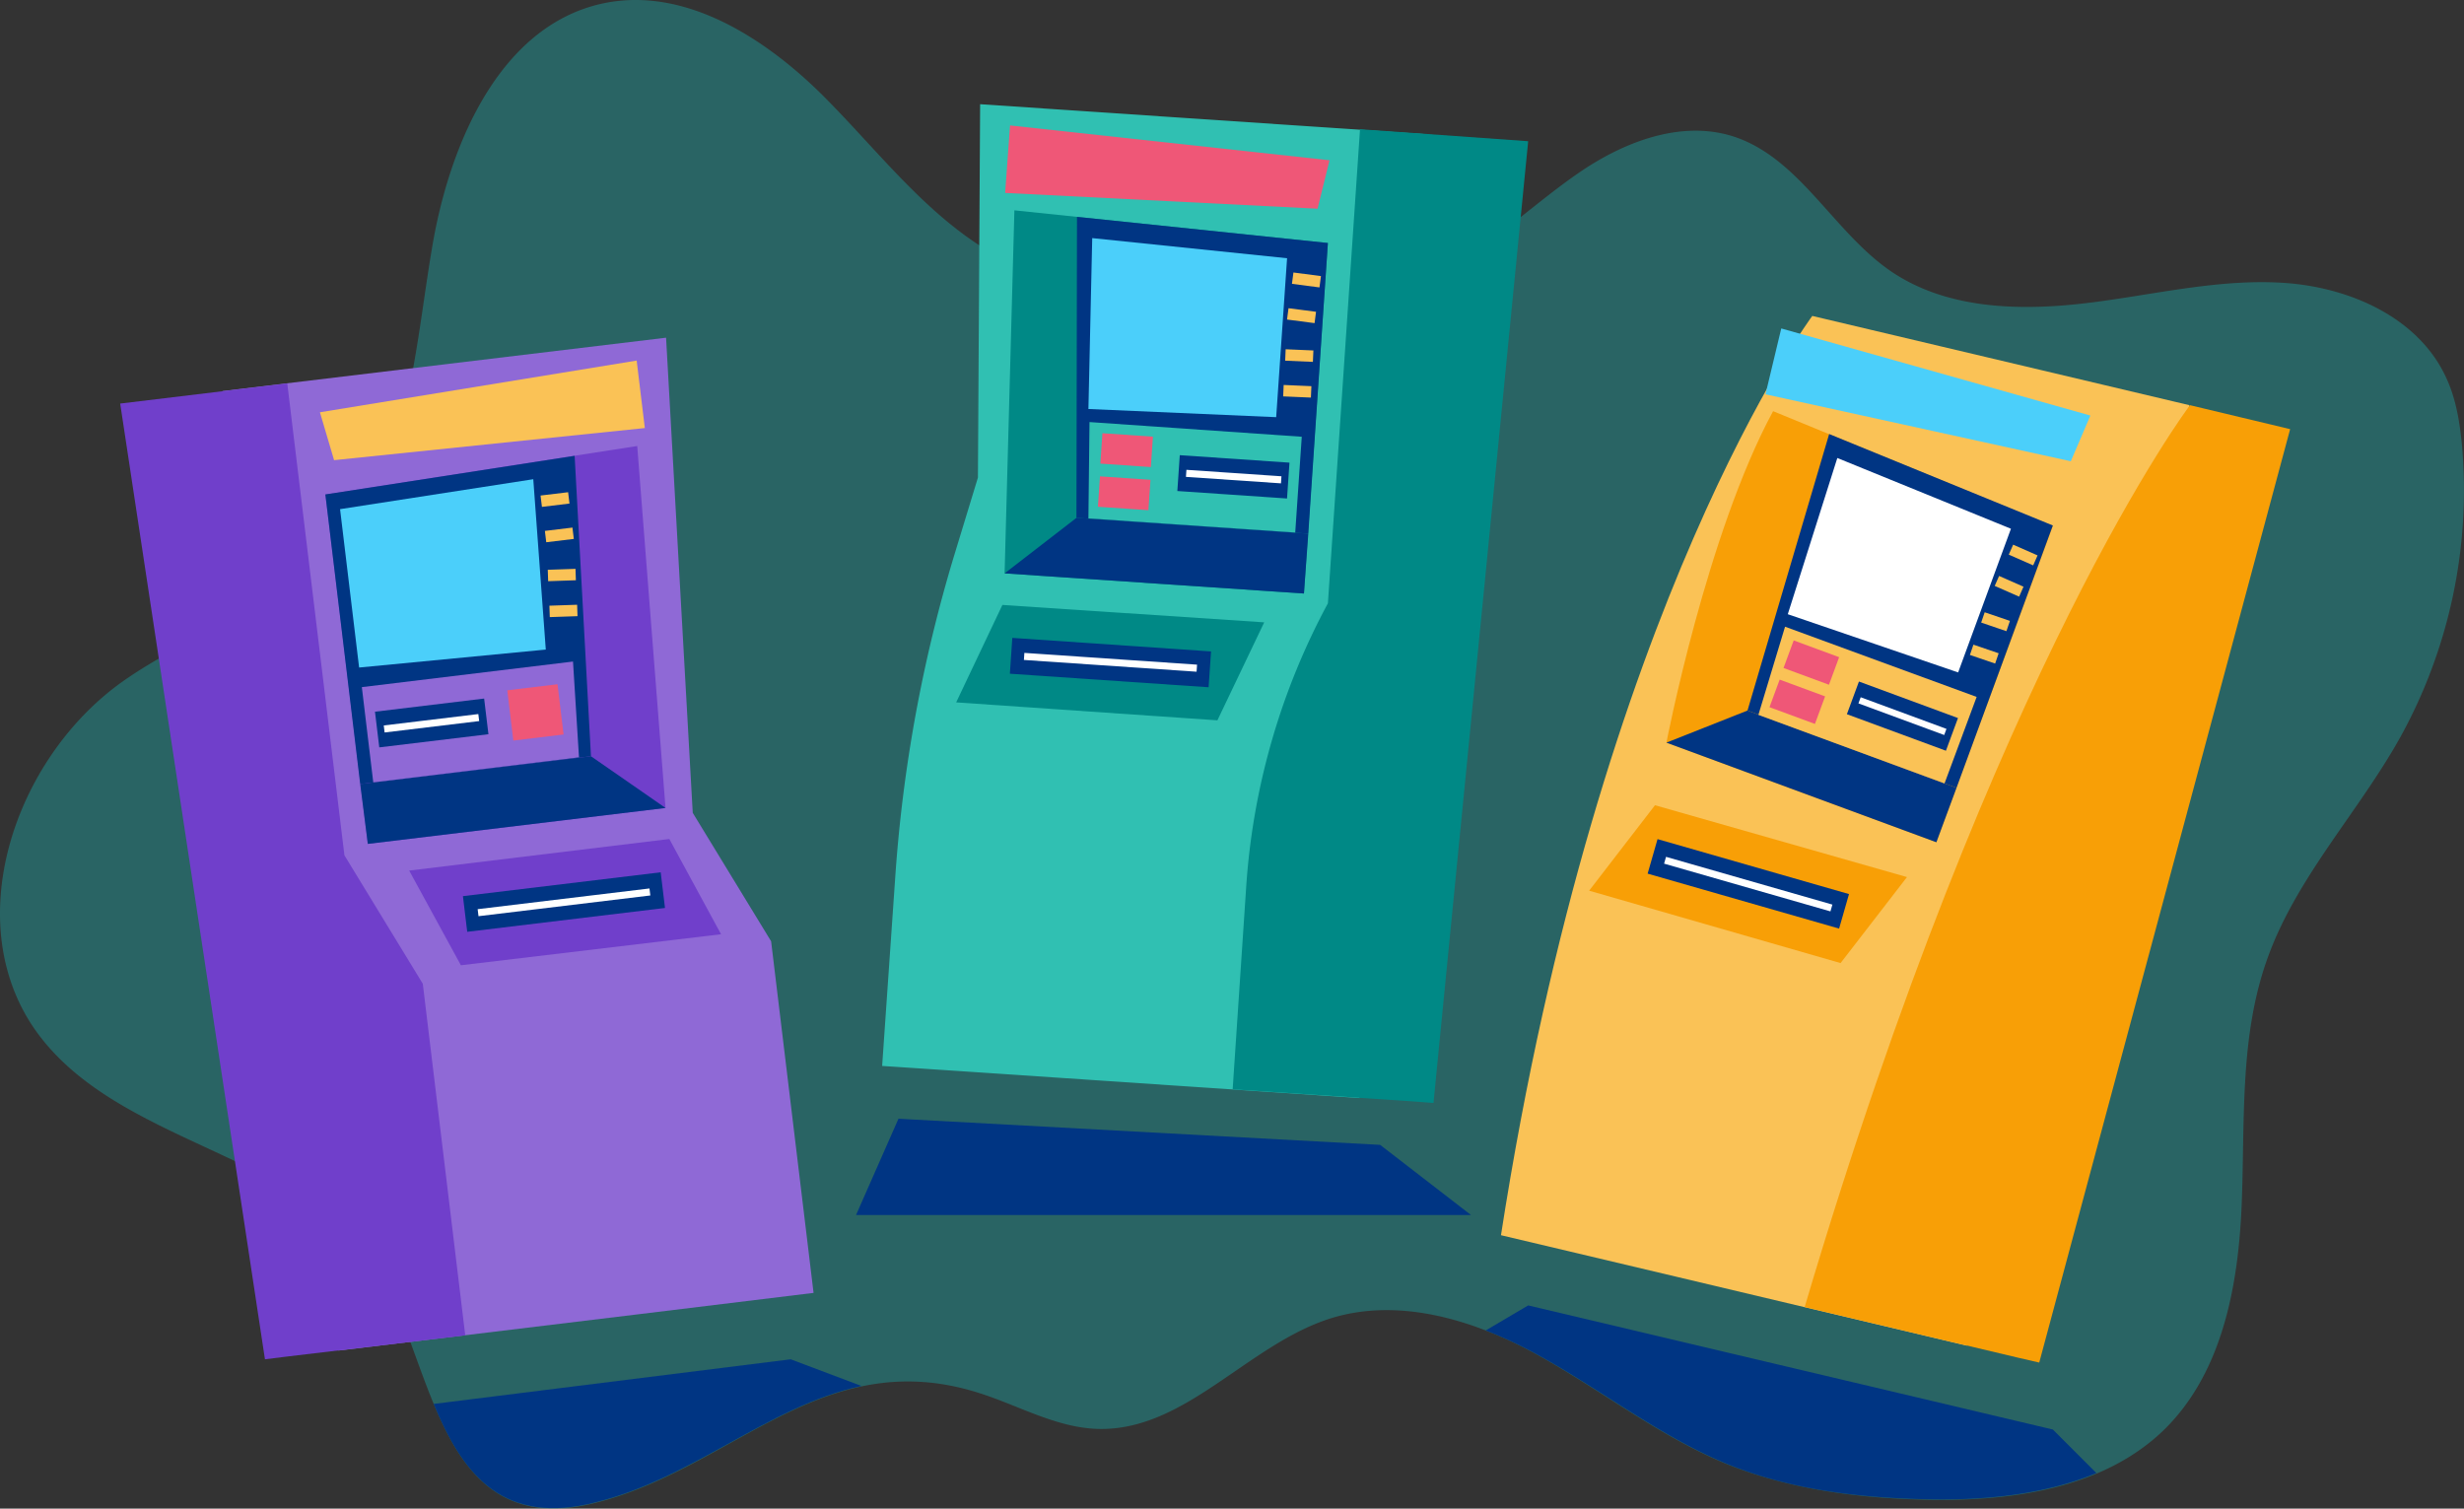 <svg xmlns="http://www.w3.org/2000/svg" width="674" height="412.65" viewBox="0 0 674 412.65"><rect x="0" y="0" width="674" height="412.65" fill="#333333" stroke="none"/><g transform="translate(-107.626 -2446.597)"><g transform="translate(107.626 2446.597)" opacity="0.3"><path d="M211.962,2795.629c-19.5-33.646-70.716-34.986-93.94-66.25-21.885-29.626-6.848-75.033,23.076-96.323,19.354-13.7,43.769-20.4,59.55-38.112,19.2-21.438,20.4-53,25.309-81.435s18.907-60.443,47.194-66.1c21.736-4.318,43.174,9.23,58.955,24.713,15.781,15.632,29.328,34.241,48.831,44.812,17.418,9.381,37.963,11.316,57.764,12.06,22.331.893,45.7.3,65.654-9.975,12.952-6.7,23.522-17.269,35.581-25.458s27.244-13.994,41.239-9.827c18.609,5.657,27.84,26.351,43.918,37.219,15.036,10.124,34.539,10.719,52.553,8.635s35.879-6.7,54.042-5.657,37.219,9.23,44.96,25.755c2.829,5.955,3.871,12.655,4.466,19.2a139.822,139.822,0,0,1-16.823,79.2c-11.761,21.14-29.18,39.154-36.921,62.081-7.146,20.991-5.657,43.621-6.551,65.8s-5.211,45.7-20.843,61.337c-16.823,16.674-42.578,20.1-66.25,19.5-18.461-.447-37.219-2.978-54.34-9.975-18.163-7.593-33.795-19.949-50.915-29.477s-37.665-15.93-56.424-10.273c-22.927,7-40.047,30.966-64.016,30.371-11.463-.3-21.736-6.4-32.6-9.826-43.472-13.845-68.185,21.885-106.893,30.52C228.041,2866.941,226.254,2820.491,211.962,2795.629Z" transform="translate(-107.626 -2446.597)" fill="#12d8d6"/></g><g transform="translate(140.501 2538.969)"><g transform="translate(27.989)"><path d="M148.509,2523.233l31.71,262.467,81.137-9.826,48.831-5.955-11.612-96.173-21.438-35.134-7.295-129.968Z" transform="translate(-148.509 -2508.644)" fill="#8f69d6"/></g><g transform="translate(0 12.505)"><path d="M129.709,2522.552l39.6,261.425,5.955-.745,48.831-5.806-11.612-96.173-21.438-35.135-15.632-129.075Z" transform="translate(-129.709 -2517.043)" fill="#703fcb"/></g><g transform="translate(56.126 29.626)"><path d="M252.714,2528.543l-85.306,13.25,11.612,95.578,81.435-9.826Z" transform="translate(-167.409 -2528.543)" fill="#703fcb"/></g><g transform="translate(56.126 32.306)"><path d="M235.593,2530.343l-68.185,10.57,9.528,79.2,63.123-7.593Z" transform="translate(-167.409 -2530.343)" fill="#003583"/></g><g transform="translate(65.654 114.485)"><path d="M257.328,2599.687l-81.435,9.826-2.084-16.376,63.123-7.593Z" transform="translate(-173.809 -2585.543)" fill="#003583"/></g><g transform="translate(66.101 88.581)"><path d="M174.109,2575.141l57.764-7,1.638,26.2-56.275,6.849Z" transform="translate(-174.109 -2568.144)" fill="#8f69d6"/></g><g transform="translate(60.146 38.708)"><path d="M175.319,2586.154l-5.211-43.323,52.851-8.188,3.424,46.6Z" transform="translate(-170.109 -2534.643)" fill="#4bcffa"/></g><g transform="translate(114.99 42.262)"><rect width="7.593" height="3.126" transform="translate(0 0.909) rotate(-6.875)" fill="#fac256"/></g><g transform="translate(116.173 51.937)"><rect width="7.593" height="3.126" transform="translate(0 0.909) rotate(-6.875)" fill="#fac256"/></g><g transform="translate(116.961 63.223)"><rect width="7.592" height="3.126" transform="matrix(0.999, -0.034, 0.034, 0.999, 0, 0.258)" fill="#fac256"/></g><g transform="translate(117.408 73.045)"><rect width="7.592" height="3.126" transform="matrix(0.999, -0.034, 0.034, 0.999, 0, 0.258)" fill="#fac256"/></g><g transform="translate(54.637 6.253)"><path d="M170.279,2540.087l-3.871-13.1,86.645-14.143,2.233,18.46Z" transform="translate(-166.409 -2512.843)" fill="#fac256"/></g><g transform="translate(69.697 98.703)"><rect width="30.073" height="9.826" transform="translate(0 3.6) rotate(-6.875)" fill="#003583"/></g><g transform="translate(72.099 102.943)"><rect width="26.053" height="1.935" transform="translate(0 3.119) rotate(-6.875)" fill="#fff"/></g><g transform="translate(105.883 94.79)"><rect width="13.845" height="13.845" transform="translate(0 1.657) rotate(-6.875)" fill="#ef5777"/></g><g transform="translate(79.053 137.114)"><path d="M268.114,2626.8l-71.162,8.486-14.143-25.9,71.162-8.635Z" transform="translate(-182.809 -2600.743)" fill="#703fcb"/></g><g transform="translate(93.754 146.228)"><rect width="54.488" height="9.826" transform="translate(0 6.522) rotate(-6.875)" fill="#003583"/></g><g transform="translate(97.782 150.647)"><rect width="47.342" height="1.935" transform="translate(0 5.667) rotate(-6.875)" fill="#fff"/></g></g><g transform="translate(348.928 2475.101)"><g transform="translate(0)"><path d="M418.287,2473.931l-18.014,263.658-81.584-5.508-48.98-3.275,3.573-51.511a397.274,397.274,0,0,1,16.227-88.432l6.4-20.991.6-102.129Z" transform="translate(-269.709 -2465.743)" fill="#30c0b2"/></g><g transform="translate(95.876 6.848)"><path d="M414.948,2473.618l-25.9,263.063-5.955-.446-48.98-3.276,3.722-55.679a189.769,189.769,0,0,1,22.331-77.266h0l8.784-129.671Z" transform="translate(-334.109 -2470.343)" fill="#008986"/></g><g transform="translate(33.496 29.031)"><path d="M294.888,2485.243l85.752,8.933-6.551,95.876-81.881-5.508Z" transform="translate(-292.209 -2485.243)" fill="#008986"/></g><g transform="translate(53.148 30.818)"><path d="M305.557,2486.443l68.632,7.146-5.36,79.5-63.421-4.317Z" transform="translate(-305.409 -2486.443)" fill="#003583"/></g><g transform="translate(33.496 113.146)"><path d="M292.209,2556.929l81.881,5.508,1.191-16.376-63.421-4.317Z" transform="translate(-292.209 -2541.743)" fill="#003583"/></g><g transform="translate(56.423 86.944)"><path d="M365.968,2528.163l-58.061-4.02-.3,26.351,56.573,3.871Z" transform="translate(-307.609 -2524.144)" fill="#30c0b2"/></g><g transform="translate(56.423 36.624)"><path d="M358.971,2539.323l2.978-43.472-53.3-5.508-1.042,46.747Z" transform="translate(-307.609 -2490.343)" fill="#4bcffa"/></g><g transform="translate(112.096 46.035)"><rect width="3.127" height="7.593" transform="translate(0 3.101) rotate(-82.6)" fill="#fac256"/></g><g transform="translate(110.753 55.801)"><rect width="3.127" height="7.593" transform="translate(0 3.101) rotate(-82.6)" fill="#fac256"/></g><g transform="translate(110.243 67.029)"><rect width="3.127" height="7.593" transform="translate(0 3.124) rotate(-87.526)" fill="#fac256"/></g><g transform="translate(109.695 76.797)"><rect width="3.127" height="7.593" transform="translate(0 3.124) rotate(-87.526)" fill="#fac256"/></g><g transform="translate(33.645 5.807)"><path d="M377.763,2492.421l3.275-13.25-87.39-9.528-1.34,18.46Z" transform="translate(-292.309 -2469.643)" fill="#ef5777"/></g><g transform="translate(80.747 96.001)"><rect width="9.826" height="30.073" transform="translate(0 9.803) rotate(-86.102)" fill="#003583"/></g><g transform="translate(83.1 100.005)"><rect width="1.935" height="26.054" transform="translate(0 1.931) rotate(-86.102)" fill="#fff"/></g><g transform="translate(59.69 89.993)"><rect width="8.337" height="13.846" transform="translate(0 8.318) rotate(-86.102)" fill="#ef5777"/></g><g transform="translate(59.022 101.794)"><rect width="8.337" height="13.846" transform="translate(0 8.318) rotate(-86.102)" fill="#ef5777"/></g><g transform="translate(20.246 136.966)"><path d="M283.309,2584.392l71.46,4.913,12.8-26.8-71.609-4.764Z" transform="translate(-283.309 -2557.743)" fill="#008986"/></g><g transform="translate(34.937 145.976)"><rect width="9.826" height="54.489" transform="translate(0 9.803) rotate(-86.102)" fill="#003583"/></g><g transform="translate(38.775 150.081)"><rect width="1.935" height="47.343" transform="translate(0 1.931) rotate(-86.102)" fill="#fff"/></g></g><g transform="translate(518.199 2533.013)"><path d="M571.736,2529.059l-60.89,257.256L431.2,2767.408l-47.789-11.315c26.946-173.439,85.157-251.45,85.157-251.45Z" transform="translate(-383.409 -2504.643)" fill="#fac256"/><g transform="translate(83.072 24.415)"><path d="M572.006,2527.594l-68.632,255.321-5.806-1.34-58.359-13.845c52.4-176.864,105.4-246.687,105.4-246.687Z" transform="translate(-439.209 -2521.043)" fill="#f89f06"/></g><g transform="translate(45.258 26.053)"><path d="M442.989,2522.143l76.522,31.413-31.859,86.5-73.842-27.244S424.826,2555.64,442.989,2522.143Z" transform="translate(-413.809 -2522.143)" fill="#f89f06"/></g><g transform="translate(67.44 32.306)"><path d="M451.04,2526.343l61.188,25.011-26.351,71.758-57.168-21.14Z" transform="translate(-428.709 -2526.343)" fill="#003583"/></g><g transform="translate(45.257 107.935)"><path d="M413.809,2585.927l73.842,27.244,5.508-14.887-57.168-21.14Z" transform="translate(-413.809 -2577.143)" fill="#003583"/></g><g transform="translate(70.417 85.008)"><path d="M490.408,2580.948,438,2561.743l-7.295,24.118,50.915,18.758Z" transform="translate(-430.709 -2561.743)" fill="#fac256"/></g><g transform="translate(78.457 38.857)"><path d="M482.707,2589.4l14.441-39.3-47.491-19.354-13.548,42.728Z" transform="translate(-436.109 -2530.743)" fill="#fff"/></g><g transform="translate(138.904 62.565)"><rect width="2.977" height="7.295" transform="translate(0 2.725) rotate(-66.239)" fill="#fac256"/></g><g transform="translate(135.06 71.124)"><rect width="2.977" height="7.295" transform="translate(0 2.725) rotate(-66.239)" fill="#fac256"/></g><g transform="translate(131.356 81.059)"><rect width="2.978" height="7.295" transform="translate(0 2.818) rotate(-71.168)" fill="#fac256"/></g><g transform="translate(128.273 89.915)"><rect width="2.978" height="7.295" transform="translate(0 2.818) rotate(-71.168)" fill="#fac256"/></g><g transform="translate(72.353 3.425)"><path d="M515.528,2543.269l5.359-12.505-84.561-23.82-4.317,18.014Z" transform="translate(-432.009 -2506.943)" fill="#4bcffa"/></g><g transform="translate(94.625 100.001)"><rect width="9.527" height="28.88" transform="matrix(0.346, -0.938, 0.938, 0.346, 0, 8.938)" fill="#003583"/></g><g transform="translate(97.781 104.302)"><rect width="1.786" height="25.01" transform="matrix(0.346, -0.938, 0.938, 0.346, 0, 1.676)" fill="#fff"/></g><g transform="translate(77.291 88.755)"><rect width="8.039" height="13.249" transform="matrix(0.346, -0.938, 0.938, 0.346, 0, 7.542)" fill="#ef5777"/></g><g transform="translate(73.452 99.477)"><rect width="8.039" height="13.249" transform="matrix(0.346, -0.938, 0.938, 0.346, 0, 7.542)" fill="#ef5777"/></g><g transform="translate(24.117 133.839)"><path d="M399.609,2617.917l68.78,19.8,18.163-23.522-68.929-19.651Z" transform="translate(-399.609 -2594.543)" fill="#f89f06"/></g><g transform="translate(40.117 143.106)"><rect width="9.826" height="54.489" transform="translate(0 9.445) rotate(-73.985)" fill="#003583"/></g><g transform="translate(44.619 147.955)"><rect width="1.935" height="47.343" transform="translate(0 1.86) rotate(-73.985)" fill="#fff"/></g></g><g transform="translate(514.03 2803.669)"><path d="M535.737,2720.386l-143.516-33.943-11.612,6.848a114.093,114.093,0,0,1,14.292,6.7c17.27,9.528,32.9,21.885,50.915,29.477,17.121,7.146,35.73,9.528,54.34,9.975,15.93.447,32.9-1.042,47.491-7.146Z" transform="translate(-380.609 -2686.443)" fill="#003583"/></g><g transform="translate(341.781 2752.605)"><path d="M276.521,2652.143l131.755,7.146,24.862,19.2H264.909Z" transform="translate(-264.909 -2652.143)" fill="#003583"/></g><g transform="translate(226.254 2818.407)"><path d="M304.325,2703.638l-19.354-7.295-97.662,12.208c7.444,18.014,17.865,32.753,42.281,27.393C257.578,2729.691,278.421,2709.146,304.325,2703.638Z" transform="translate(-187.309 -2696.343)" fill="#003583"/></g></g></svg>